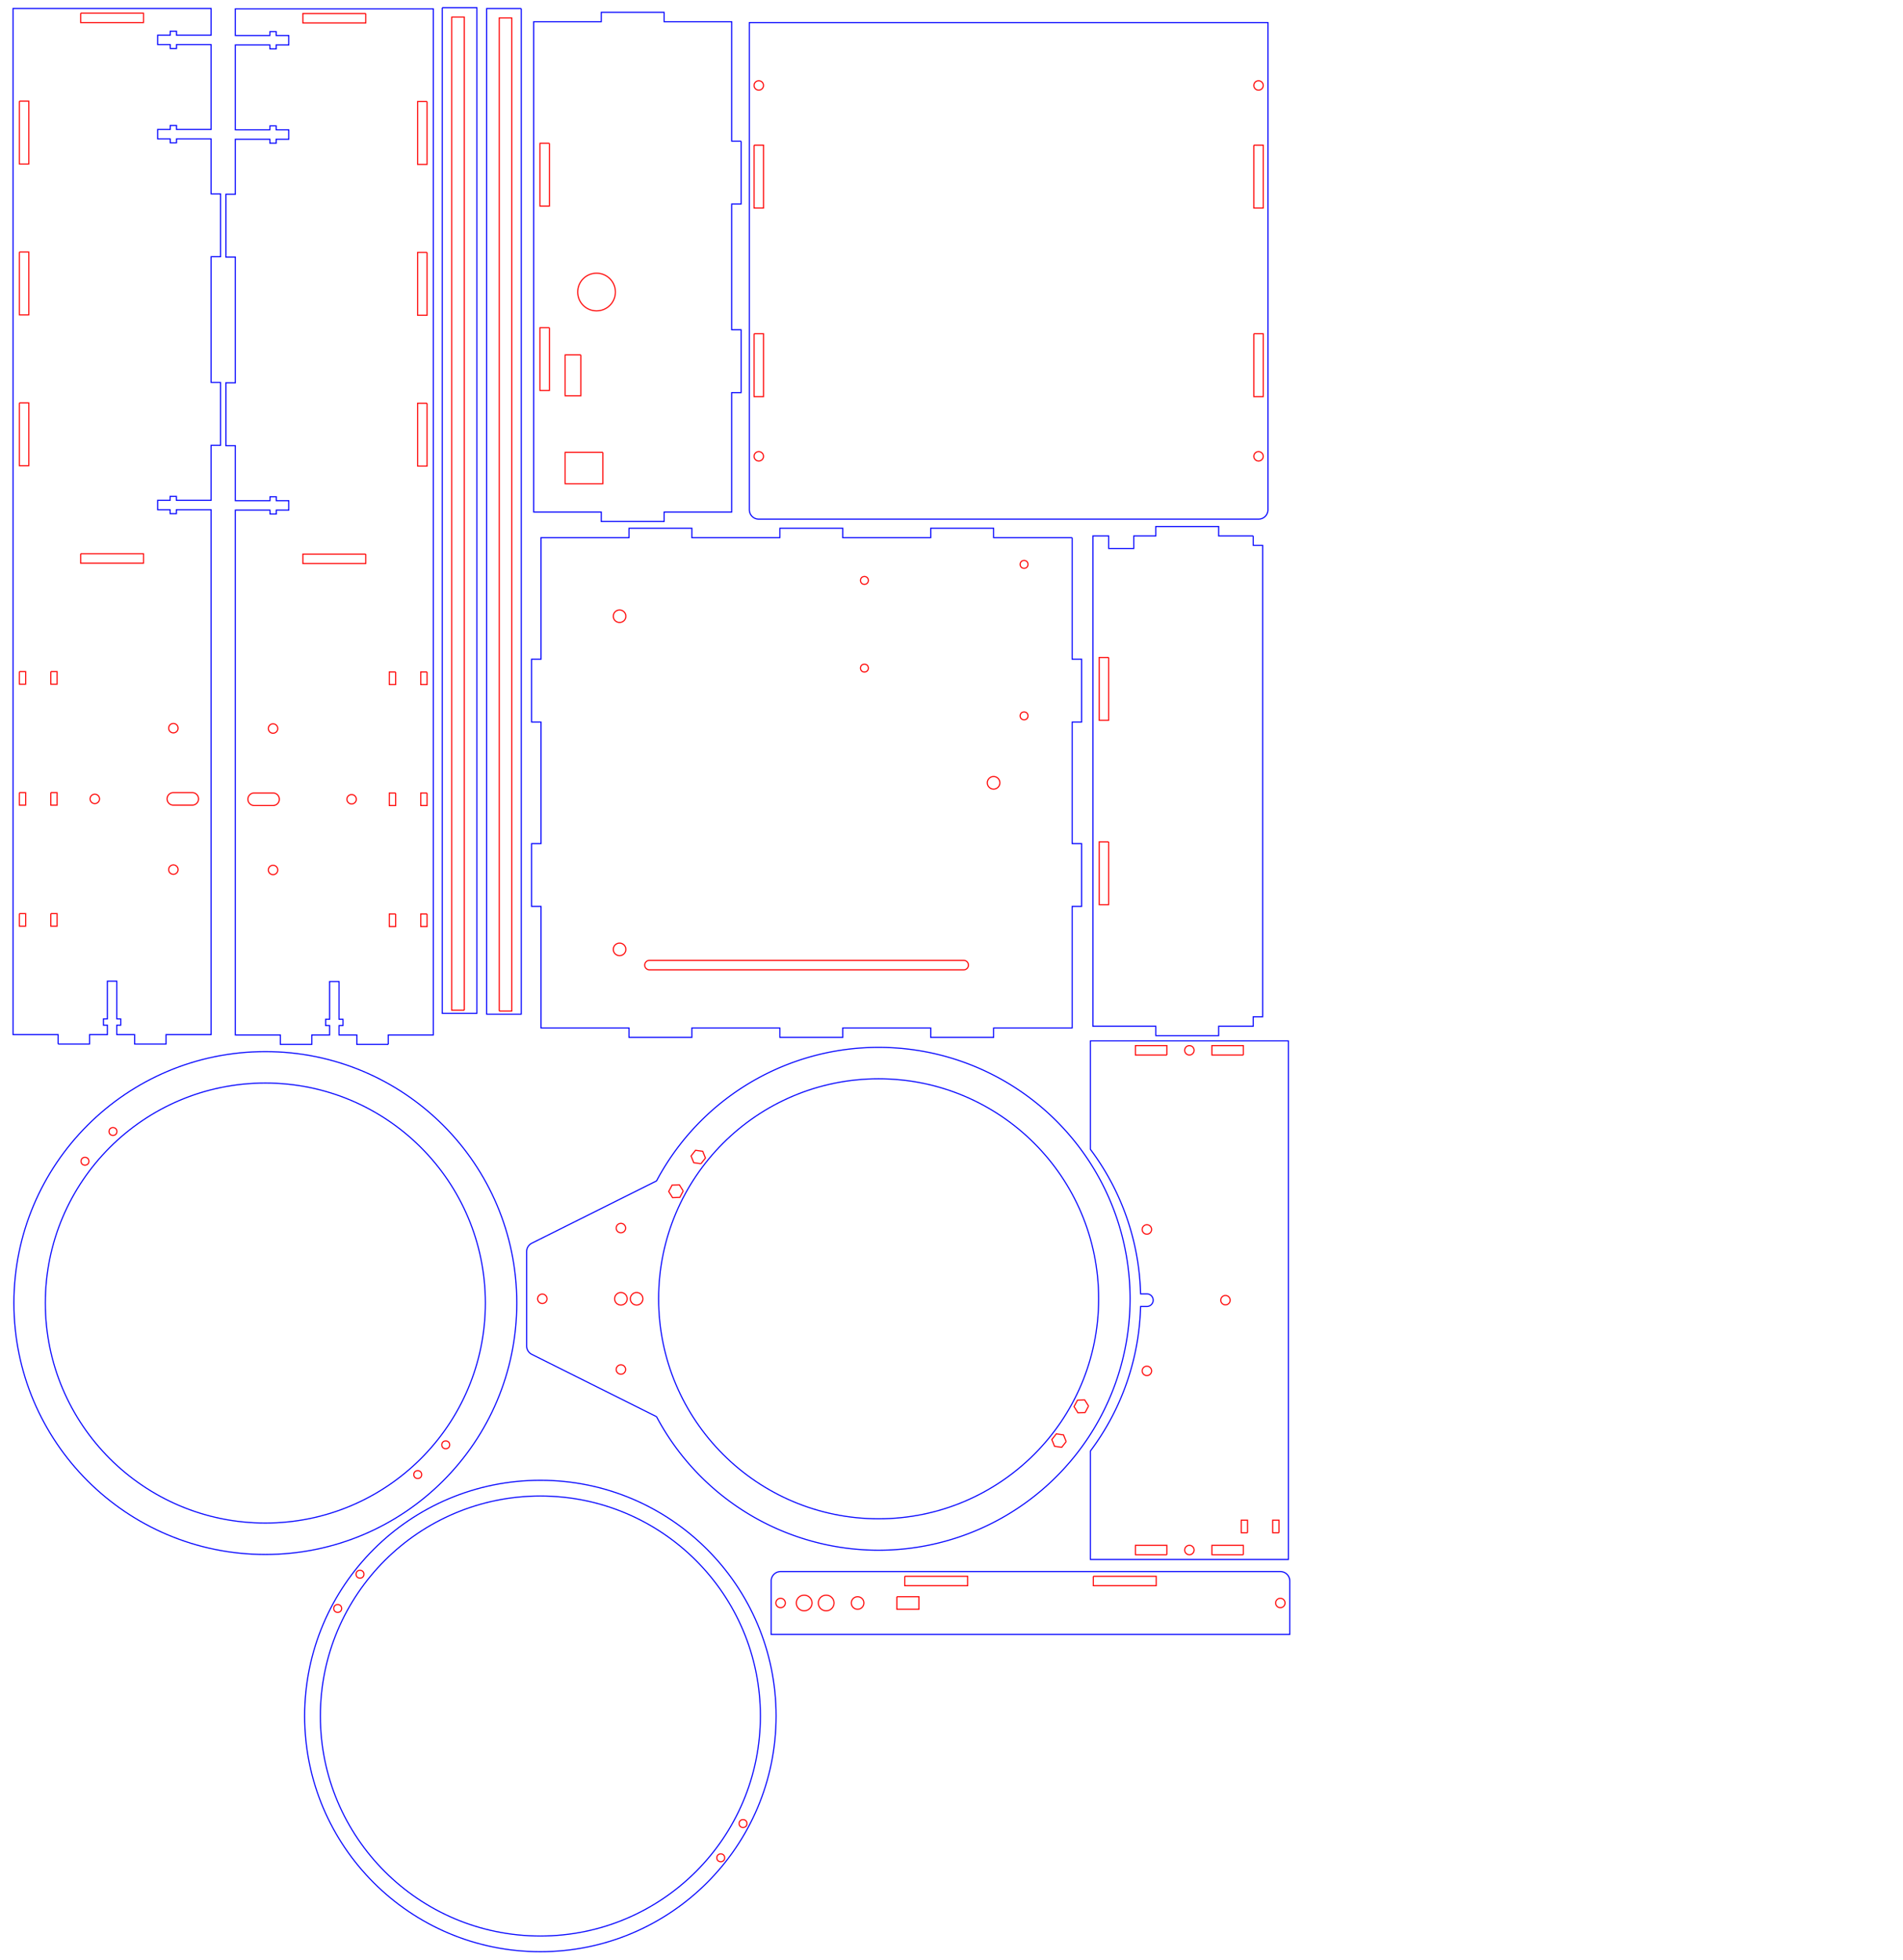 <?xml version="1.0" encoding="UTF-8" standalone="no"?>
<svg
   xmlns:dc="http://purl.org/dc/elements/1.1/"
   xmlns:cc="http://creativecommons.org/ns#"
   xmlns:rdf="http://www.w3.org/1999/02/22-rdf-syntax-ns#"
   xmlns:svg="http://www.w3.org/2000/svg"
   xmlns="http://www.w3.org/2000/svg"
   xmlns:sodipodi="http://sodipodi.sourceforge.net/DTD/sodipodi-0.dtd"
   xmlns:inkscape="http://www.inkscape.org/namespaces/inkscape"
   width="605.463mm"
   height="623.71mm"
   viewBox="0 0 605.463 623.71"
   version="1.1"
   id="svg2"
   inkscape:version="0.91 r13725"
   sodipodi:docname="boitier.svg">
  <defs
     id="defs165" />
  <sodipodi:namedview
     pagecolor="#ffffff"
     bordercolor="#666666"
     borderopacity="1"
     objecttolerance="10"
     gridtolerance="10"
     guidetolerance="10"
     inkscape:pageopacity="0"
     inkscape:pageshadow="2"
     inkscape:window-width="1920"
     inkscape:window-height="993"
     id="namedview163"
     showgrid="false"
     inkscape:zoom="0.30204053"
     inkscape:cx="331.53372"
     inkscape:cy="1192.8288"
     inkscape:window-x="0"
     inkscape:window-y="0"
     inkscape:window-maximized="1"
     inkscape:current-layer="svg2" />
  <path
     inkscape:connector-curvature="0"
     style="fill:none;fill-rule:evenodd;stroke:#0000ff;stroke-width:0.35;stroke-miterlimit:4;stroke-dasharray:none"
     d="m 248.357,500.034 159,0 a 3,3 0 0 1 3,3 l 0,17 -165,0 0,-17 a 3,3 0 0 1 3,-3"
     id="Sketch017_w0000" />
  <circle
     id="circle6"
     style="fill:none;stroke:#ff0000;stroke-width:0.35;stroke-miterlimit:4;stroke-dasharray:none"
     r="2.5"
     cy="-510.034"
     cx="255.857"
     transform="scale(1,-1)" />
  <circle
     id="circle8"
     style="fill:none;stroke:#ff0000;stroke-width:0.35;stroke-miterlimit:4;stroke-dasharray:none"
     r="2.5"
     cy="-510.034"
     cx="262.857"
     transform="scale(1,-1)" />
  <circle
     id="circle10"
     style="fill:none;stroke:#ff0000;stroke-width:0.35;stroke-miterlimit:4;stroke-dasharray:none"
     r="2"
     cy="-510.034"
     cx="272.857"
     transform="scale(1,-1)" />
  <path
     inkscape:connector-curvature="0"
     style="fill:none;fill-rule:evenodd;stroke:#ff0000;stroke-width:0.35;stroke-miterlimit:4;stroke-dasharray:none"
     d="m 285.357,508.034 7,0 0,4 -7,0 0,-4"
     id="Sketch017_w0004" />
  <path
     inkscape:connector-curvature="0"
     style="fill:none;fill-rule:evenodd;stroke:#ff0000;stroke-width:0.35;stroke-miterlimit:4;stroke-dasharray:none"
     d="m 287.857,501.534 20,0 0,3 -20,0 0,-3"
     id="Sketch017_w0005" />
  <path
     inkscape:connector-curvature="0"
     style="fill:none;fill-rule:evenodd;stroke:#ff0000;stroke-width:0.35;stroke-miterlimit:4;stroke-dasharray:none"
     d="m 347.857,501.534 20,0 0,3 -20,0 0,-3"
     id="Sketch017_w0006" />
  <circle
     id="circle15"
     style="fill:none;stroke:#ff0000;stroke-width:0.35;stroke-miterlimit:4;stroke-dasharray:none"
     r="1.5"
     cy="-510.034"
     cx="248.357"
     transform="scale(1,-1)" />
  <circle
     id="circle17"
     style="fill:none;stroke:#ff0000;stroke-width:0.35;stroke-miterlimit:4;stroke-dasharray:none"
     r="1.5"
     cy="-510.034"
     cx="407.357"
     transform="scale(1,-1)" />
  <path
     inkscape:connector-curvature="0"
     style="fill:none;fill-rule:evenodd;stroke:#0000ff;stroke-width:0.35;stroke-miterlimit:4;stroke-dasharray:none"
     d="m 364.894,415.686 -2,0 a 80,80 0 0 1 -15.975,46 l 0,34.5 63,0 0,-165 -63,0 0,34.5 a 80,80 0 0 1 15.975,46 l 2,0 a 2,2 0 0 1 0,4"
     id="Sketch018_w0000" />
  <path
     inkscape:connector-curvature="0"
     style="fill:none;fill-rule:evenodd;stroke:#ff0000;stroke-width:0.35;stroke-miterlimit:4;stroke-dasharray:none"
     d="m 395.586,494.686 -10,0 0,-3 10,0 0,3"
     id="Sketch018_w0001" />
  <path
     inkscape:connector-curvature="0"
     style="fill:none;fill-rule:evenodd;stroke:#ff0000;stroke-width:0.35;stroke-miterlimit:4;stroke-dasharray:none"
     d="m 371.252,494.686 -10,0 0,-3 10,0 0,3"
     id="Sketch018_w0002" />
  <path
     inkscape:connector-curvature="0"
     style="fill:none;fill-rule:evenodd;stroke:#ff0000;stroke-width:0.35;stroke-miterlimit:4;stroke-dasharray:none"
     d="m 395.586,335.686 -10,0 0,-3 10,0 0,3"
     id="Sketch018_w0003" />
  <path
     inkscape:connector-curvature="0"
     style="fill:none;fill-rule:evenodd;stroke:#ff0000;stroke-width:0.35;stroke-miterlimit:4;stroke-dasharray:none"
     d="m 371.252,335.686 -10,0 0,-3 10,0 0,3"
     id="Sketch018_w0004" />
  <circle
     id="circle27"
     style="fill:none;stroke:#ff0000;stroke-width:0.35;stroke-miterlimit:4;stroke-dasharray:none"
     r="1.5"
     cy="493.186"
     cx="-378.419"
     transform="scale(-1,1)" />
  <circle
     id="circle29"
     style="fill:none;stroke:#ff0000;stroke-width:0.35;stroke-miterlimit:4;stroke-dasharray:none"
     r="1.5"
     cy="334.186"
     cx="-378.419"
     transform="scale(-1,1)" />
  <path
     inkscape:connector-curvature="0"
     style="fill:none;fill-rule:evenodd;stroke:#ff0000;stroke-width:0.35;stroke-miterlimit:4;stroke-dasharray:none"
     d="m 406.919,487.686 -2,0 0,-4 2,0 0,4"
     id="Sketch018_w0007" />
  <path
     inkscape:connector-curvature="0"
     style="fill:none;fill-rule:evenodd;stroke:#ff0000;stroke-width:0.35;stroke-miterlimit:4;stroke-dasharray:none"
     d="m 396.919,487.686 -2,0 0,-4 2,0 0,4"
     id="Sketch018_w0008" />
  <circle
     id="circle33"
     style="fill:none;stroke:#ff0000;stroke-width:0.35;stroke-miterlimit:4;stroke-dasharray:none"
     r="1.5"
     cy="413.686"
     cx="-389.894"
     transform="scale(-1,1)" />
  <circle
     id="circle35"
     style="fill:none;stroke:#ff0000;stroke-width:0.35;stroke-miterlimit:4;stroke-dasharray:none"
     r="1.5"
     cy="436.186"
     cx="-364.894"
     transform="scale(-1,1)" />
  <circle
     id="circle37"
     style="fill:none;stroke:#ff0000;stroke-width:0.35;stroke-miterlimit:4;stroke-dasharray:none"
     r="1.5"
     cy="391.186"
     cx="-364.894"
     transform="scale(-1,1)" />
  <path
     inkscape:connector-curvature="0"
     style="fill:none;fill-rule:evenodd;stroke:#0000ff;stroke-width:0.35;stroke-miterlimit:4;stroke-dasharray:none"
     d="m 165.835,2.708 -11,0 0,320 11,0 0,-320"
     id="Sketch008_w0000" />
  <path
     inkscape:connector-curvature="0"
     style="fill:none;fill-rule:evenodd;stroke:#ff0000;stroke-width:0.35;stroke-miterlimit:4;stroke-dasharray:none"
     d="m 158.835,321.708 4,0 0,-316 -4,0 0,316"
     id="Sketch008_w0001" />
  <path
     inkscape:connector-curvature="0"
     style="fill:none;fill-rule:evenodd;stroke:#ff0000;stroke-width:0.35;stroke-miterlimit:4;stroke-dasharray:none"
     d="m 306.625,308.574 a 1.5,1.5 0 0 0 0,-3 l -100,0 a 1.5,1.5 0 1 0 0,3 l 100,0"
     id="Sketch007_w0000" />
  <path
     inkscape:connector-curvature="0"
     style="fill:none;fill-rule:evenodd;stroke:#0000ff;stroke-width:0.35;stroke-miterlimit:4;stroke-dasharray:none"
     d="m 341.125,171.074 -25,0 0,-3 -20,0 0,3 -28,0 0,-3 -20,0 0,3 -28,0 0,-3 -20,0 0,3 -28,0 0,38.667 -3,0 0,20 3,0 0,38.667 -3,0 0,20 3,0 0,38.667 28,0 0,3 20,0 0,-3 28,0 0,3 20,0 0,-3 28,0 0,3 20,0 0,-3 25,0 0,-38.667 3,0 0,-20 -3,0 0,-38.667 3,0 0,-20 -3,0 0,-38.667"
     id="Sketch007_w0001" />
  <ellipse
     id="circle49"
     style="fill:none;stroke:#ff0000;stroke-width:0.35;stroke-miterlimit:4;stroke-dasharray:none"
     cy="275.025"
     cx="184.674"
     transform="matrix(0,1,1,0,0,0)"
     rx="1.25"
     ry="1.25" />
  <ellipse
     id="circle51"
     style="fill:none;stroke:#ff0000;stroke-width:0.35;stroke-miterlimit:4;stroke-dasharray:none"
     cy="275.025"
     cx="212.574"
     transform="matrix(0,1,1,0,0,0)"
     rx="1.25"
     ry="1.25" />
  <ellipse
     id="circle53"
     style="fill:none;stroke:#ff0000;stroke-width:0.35;stroke-miterlimit:4;stroke-dasharray:none"
     cy="325.825"
     cx="227.774"
     transform="matrix(0,1,1,0,0,0)"
     rx="1.25"
     ry="1.25" />
  <ellipse
     id="circle55"
     style="fill:none;stroke:#ff0000;stroke-width:0.35;stroke-miterlimit:4;stroke-dasharray:none"
     cy="325.825"
     cx="179.574"
     transform="matrix(0,1,1,0,0,0)"
     rx="1.25"
     ry="1.25" />
  <ellipse
     id="circle57"
     style="fill:none;stroke:#ff0000;stroke-width:0.35;stroke-miterlimit:4;stroke-dasharray:none"
     cy="316.125"
     cx="249.074"
     transform="matrix(0,1,1,0,0,0)"
     rx="2"
     ry="2" />
  <ellipse
     id="circle59"
     style="fill:none;stroke:#ff0000;stroke-width:0.35;stroke-miterlimit:4;stroke-dasharray:none"
     cy="197.125"
     cx="196.074"
     transform="matrix(0,1,1,0,0,0)"
     rx="2"
     ry="2" />
  <ellipse
     id="circle61"
     style="fill:none;stroke:#ff0000;stroke-width:0.35;stroke-miterlimit:4;stroke-dasharray:none"
     cy="197.125"
     cx="302.074"
     transform="matrix(0,1,1,0,0,0)"
     rx="2"
     ry="2" />
  <path
     inkscape:connector-curvature="0"
     style="fill:none;fill-rule:evenodd;stroke:#0000ff;stroke-width:0.35;stroke-miterlimit:4;stroke-dasharray:none"
     d="m 398.731,170.523 0,3 3,0 0,150 -3,0 0,3 -11,0 0,3 -20,0 0,-3 -20,0 0,-156 5,0 0,4 8,0 0,-4 7,0 0,-3 20,0 0,3 11,0"
     id="Sketch006_w0000" />
  <path
     inkscape:connector-curvature="0"
     style="fill:none;fill-rule:evenodd;stroke:#ff0000;stroke-width:0.35;stroke-miterlimit:4;stroke-dasharray:none"
     d="m 352.731,209.19 0,20 -3,0 0,-20 3,0"
     id="Sketch006_w0001" />
  <path
     inkscape:connector-curvature="0"
     style="fill:none;fill-rule:evenodd;stroke:#ff0000;stroke-width:0.35;stroke-miterlimit:4;stroke-dasharray:none"
     d="m 352.731,267.856 0,20 -3,0 0,-20 3,0"
     id="Sketch006_w0002" />
  <path
     inkscape:connector-curvature="0"
     style="fill:none;fill-rule:evenodd;stroke:#0000ff;stroke-width:0.35;stroke-miterlimit:4;stroke-dasharray:none"
     d="m 235.798,44.921 0,20 -3,0 0,40 3,0 0,20 -3,0 0,38 -21.5,0 0,3 -20,0 0,-3 -21.5,0 0,-156 21.5,0 0,-3 20,0 0,3 21.5,0 0,38 3,0"
     id="Sketch005_w0000" />
  <path
     inkscape:connector-curvature="0"
     style="fill:none;fill-rule:evenodd;stroke:#ff0000;stroke-width:0.35;stroke-miterlimit:4;stroke-dasharray:none"
     d="m 191.798,143.921 0,10 -12,0 0,-10 12,0"
     id="Sketch005_w0001" />
  <path
     inkscape:connector-curvature="0"
     style="fill:none;fill-rule:evenodd;stroke:#ff0000;stroke-width:0.35;stroke-miterlimit:4;stroke-dasharray:none"
     d="m 174.798,45.587 0,20 -3,0 0,-20 3,0"
     id="Sketch005_w0002" />
  <path
     inkscape:connector-curvature="0"
     style="fill:none;fill-rule:evenodd;stroke:#ff0000;stroke-width:0.35;stroke-miterlimit:4;stroke-dasharray:none"
     d="m 174.798,104.254 0,20 -3,0 0,-20 3,0"
     id="Sketch005_w0003" />
  <path
     inkscape:connector-curvature="0"
     style="fill:none;fill-rule:evenodd;stroke:#ff0000;stroke-width:0.35;stroke-miterlimit:4;stroke-dasharray:none"
     d="m 184.798,112.921 0,13 -5,0 0,-13 5,0"
     id="Sketch005_w0004" />
  <ellipse
     id="circle77"
     style="fill:none;stroke:#ff0000;stroke-width:0.35;stroke-miterlimit:4;stroke-dasharray:none"
     cy="189.798"
     cx="92.921"
     transform="matrix(0,1,1,0,0,0)"
     rx="6"
     ry="6" />
  <path
     inkscape:connector-curvature="0"
     style="fill:none;fill-rule:evenodd;stroke:#0000ff;stroke-width:0.35;stroke-miterlimit:4;stroke-dasharray:none"
     d="m 238.416,162.188 0,-155 165,0 0,155 a 3,3 0 0 1 -3,3 l -159,0 a 3,3 0 0 1 -3,-3"
     id="Sketch004_w0000" />
  <path
     inkscape:connector-curvature="0"
     style="fill:none;fill-rule:evenodd;stroke:#ff0000;stroke-width:0.35;stroke-miterlimit:4;stroke-dasharray:none"
     d="m 239.916,46.188 3,0 0,20 -3,0 0,-20"
     id="Sketch004_w0001" />
  <path
     inkscape:connector-curvature="0"
     style="fill:none;fill-rule:evenodd;stroke:#ff0000;stroke-width:0.35;stroke-miterlimit:4;stroke-dasharray:none"
     d="m 239.916,106.188 3,0 0,20 -3,0 0,-20"
     id="Sketch004_w0002" />
  <path
     inkscape:connector-curvature="0"
     style="fill:none;fill-rule:evenodd;stroke:#ff0000;stroke-width:0.35;stroke-miterlimit:4;stroke-dasharray:none"
     d="m 398.916,46.188 3,0 0,20 -3,0 0,-20"
     id="Sketch004_w0003" />
  <path
     inkscape:connector-curvature="0"
     style="fill:none;fill-rule:evenodd;stroke:#ff0000;stroke-width:0.35;stroke-miterlimit:4;stroke-dasharray:none"
     d="m 398.916,106.188 3,0 0,20 -3,0 0,-20"
     id="Sketch004_w0004" />
  <circle
     id="circle87"
     style="fill:none;stroke:#ff0000;stroke-width:0.35;stroke-miterlimit:4;stroke-dasharray:none"
     r="1.5"
     cy="-145.188"
     cx="241.416"
     transform="scale(1,-1)" />
  <circle
     id="circle89"
     style="fill:none;stroke:#ff0000;stroke-width:0.35;stroke-miterlimit:4;stroke-dasharray:none"
     r="1.5"
     cy="-27.188"
     cx="241.416"
     transform="scale(1,-1)" />
  <circle
     id="circle91"
     style="fill:none;stroke:#ff0000;stroke-width:0.35;stroke-miterlimit:4;stroke-dasharray:none"
     r="1.5"
     cy="-27.188"
     cx="400.416"
     transform="scale(1,-1)" />
  <circle
     id="circle93"
     style="fill:none;stroke:#ff0000;stroke-width:0.35;stroke-miterlimit:4;stroke-dasharray:none"
     r="1.5"
     cy="-145.188"
     cx="400.416"
     transform="scale(1,-1)" />
  <circle
     id="circle98"
     style="fill:none;stroke:#0000ff;stroke-width:0.35;stroke-miterlimit:4;stroke-dasharray:none"
     r="75"
     cy="-545.997"
     cx="171.925"
     transform="scale(1,-1)" />
  <circle
     id="circle100"
     style="fill:none;stroke:#0000ff;stroke-width:0.35;stroke-miterlimit:4;stroke-dasharray:none"
     r="70"
     cy="-545.997"
     cx="171.925"
     transform="scale(1,-1)" />
  <circle
     id="circle117"
     style="fill:none;stroke:#ff0000;stroke-width:0.35;stroke-miterlimit:4;stroke-dasharray:none"
     r="1.25"
     cy="-511.778"
     cx="107.442"
     transform="scale(1,-1)" />
  <circle
     id="circle119"
     style="fill:none;stroke:#ff0000;stroke-width:0.35;stroke-miterlimit:4;stroke-dasharray:none"
     r="1.25"
     cy="-500.883"
     cx="114.534"
     transform="scale(1,-1)" />
  <circle
     id="circle121"
     style="fill:none;stroke:#ff0000;stroke-width:0.35;stroke-miterlimit:4;stroke-dasharray:none"
     r="1.25"
     cy="-591.111"
     cx="229.316"
     transform="scale(1,-1)" />
  <circle
     id="circle123"
     style="fill:none;stroke:#ff0000;stroke-width:0.35;stroke-miterlimit:4;stroke-dasharray:none"
     r="1.25"
     cy="-580.216"
     cx="236.408"
     transform="scale(1,-1)" />
  <circle
     id="circle102"
     style="fill:none;stroke:#0000ff;stroke-width:0.35;stroke-miterlimit:4;stroke-dasharray:none"
     r="70"
     cy="-414.598"
     cx="84.423"
     transform="scale(1,-1)" />
  <circle
     id="circle104"
     style="fill:none;stroke:#0000ff;stroke-width:0.35;stroke-miterlimit:4;stroke-dasharray:none"
     r="80"
     cy="-414.598"
     cx="84.423"
     transform="scale(1,-1)" />
  <circle
     id="circle125"
     style="fill:none;stroke:#ff0000;stroke-width:0.35;stroke-miterlimit:4;stroke-dasharray:none"
     r="1.25"
     cy="-369.485"
     cx="27.032"
     transform="scale(1,-1)" />
  <circle
     id="circle127"
     style="fill:none;stroke:#ff0000;stroke-width:0.35;stroke-miterlimit:4;stroke-dasharray:none"
     r="1.25"
     cy="-360.02"
     cx="35.944"
     transform="scale(1,-1)" />
  <circle
     id="circle129"
     style="fill:none;stroke:#ff0000;stroke-width:0.35;stroke-miterlimit:4;stroke-dasharray:none"
     r="1.25"
     cy="-469.177"
     cx="132.902"
     transform="scale(1,-1)" />
  <circle
     id="circle131"
     style="fill:none;stroke:#ff0000;stroke-width:0.35;stroke-miterlimit:4;stroke-dasharray:none"
     r="1.25"
     cy="-459.712"
     cx="141.814"
     transform="scale(1,-1)" />
  <circle
     id="circle106"
     style="fill:none;stroke:#0000ff;stroke-width:0.35;stroke-miterlimit:4;stroke-dasharray:none"
     r="70"
     cy="-413.245"
     cx="279.547"
     transform="scale(1,-1)" />
  <path
     inkscape:connector-curvature="0"
     style="fill:none;fill-rule:evenodd;stroke:#0000ff;stroke-width:0.35;stroke-miterlimit:4;stroke-dasharray:none"
     d="m 208.88,450.745 a 80,80 0 1 0 0,-75 l -39.674,19.816 a 3,3 0 0 0 -1.659,2.684 l 0,30 a 3,3 0 0 0 1.659,2.684 l 39.674,19.816"
     id="Sketch001_w0005" />
  <circle
     id="circle109"
     style="fill:none;stroke:#ff0000;stroke-width:0.35;stroke-miterlimit:4;stroke-dasharray:none"
     r="2"
     cy="-413.245"
     cx="202.547"
     transform="scale(1,-1)" />
  <circle
     id="circle111"
     style="fill:none;stroke:#ff0000;stroke-width:0.35;stroke-miterlimit:4;stroke-dasharray:none"
     r="2"
     cy="-413.245"
     cx="197.547"
     transform="scale(1,-1)" />
  <path
     inkscape:connector-curvature="0"
     style="fill:none;fill-rule:evenodd;stroke:#ff0000;stroke-width:0.35;stroke-miterlimit:4;stroke-dasharray:none"
     d="m 217.371,378.944 -1.225,-1.957 -2.308,0.083 -1.083,2.04 1.225,1.957 2.308,-0.083 1.083,-2.04"
     id="Sketch001_w0008" />
  <path
     inkscape:connector-curvature="0"
     style="fill:none;fill-rule:evenodd;stroke:#ff0000;stroke-width:0.35;stroke-miterlimit:4;stroke-dasharray:none"
     d="m 223.014,370.275 1.427,-1.816 -0.859,-2.144 -2.286,-0.328 -1.427,1.816 0.859,2.144 2.286,0.328"
     id="Sketch001_w0009" />
  <path
     inkscape:connector-curvature="0"
     style="fill:none;fill-rule:evenodd;stroke:#ff0000;stroke-width:0.35;stroke-miterlimit:4;stroke-dasharray:none"
     d="m 346.338,447.381 -1.225,-1.957 -2.308,0.083 -1.083,2.04 1.225,1.957 2.308,-0.083 1.083,-2.04"
     id="Sketch001_w0010" />
  <path
     inkscape:connector-curvature="0"
     style="fill:none;fill-rule:evenodd;stroke:#ff0000;stroke-width:0.35;stroke-miterlimit:4;stroke-dasharray:none"
     d="m 339.224,458.687 -0.859,-2.144 -2.286,-0.328 -1.427,1.816 0.859,2.144 2.286,0.328 1.427,-1.816"
     id="Sketch001_w0011" />
  <circle
     id="circle133"
     style="fill:none;stroke:#ff0000;stroke-width:0.35;stroke-miterlimit:4;stroke-dasharray:none"
     r="1.5"
     cy="-390.745"
     cx="197.547"
     transform="scale(1,-1)" />
  <circle
     id="circle135"
     style="fill:none;stroke:#ff0000;stroke-width:0.35;stroke-miterlimit:4;stroke-dasharray:none"
     r="1.5"
     cy="-435.745"
     cx="197.547"
     transform="scale(1,-1)" />
  <circle
     id="circle137"
     style="fill:none;stroke:#ff0000;stroke-width:0.35;stroke-miterlimit:4;stroke-dasharray:none"
     r="1.5"
     cy="-413.245"
     cx="172.547"
     transform="scale(1,-1)" />
  <path
     inkscape:connector-curvature="0"
     style="fill:none;fill-rule:evenodd;stroke:#0000ff;stroke-width:0.35;stroke-miterlimit:4;stroke-dasharray:none"
     d="m 18.494,332.188 10,0 0,-3 5.667,0 0,-3 -1.25,0 0,-2 1.25,0 0,-12 3,0 0,12 1.25,0 0,2 -1.25,0 0,3 5.667,0 0,3 10,0 0,-3 14.333,0 0,-167 -11.034,0 0,1.25 -2,0 0,-1.25 -3.966,0 0,-3 3.966,0 0,-1.25 2,0 0,1.25 11.034,0 0,-17.5 3,0 0,-20 -3,0 0,-40 3,0 0,-20 -3,0 0,-17.5 -11,0 0,1.25 -2,0 0,-1.25 -4,0 0,-3 4,0 0,-1.25 2,0 0,1.25 11,0 0,-27 -11,0 0,1.25 -2,0 0,-1.25 -4,0 0,-3 4,0 0,-1.25 2,0 0,1.25 11,0 0,-8.5 -63,0 0,326.5 14.333,0 0,3"
     id="Sketch_w0000" />
  <path
     inkscape:connector-curvature="0"
     style="fill:none;fill-rule:evenodd;stroke:#ff0000;stroke-width:0.35;stroke-miterlimit:4;stroke-dasharray:none"
     d="m 25.661,176.188 20,0 0,3 -20,0 0,-3"
     id="Sketch_w0001" />
  <path
     inkscape:connector-curvature="0"
     style="fill:none;fill-rule:evenodd;stroke:#ff0000;stroke-width:0.35;stroke-miterlimit:4;stroke-dasharray:none"
     d="m 25.661,4.188 0,3 20,0 0,-3 -20,0"
     id="Sketch_w0002" />
  <path
     inkscape:connector-curvature="0"
     style="fill:none;fill-rule:evenodd;stroke:#ff0000;stroke-width:0.35;stroke-miterlimit:4;stroke-dasharray:none"
     d="m 6.161,32.188 3,0 0,20 -3,0 0,-20"
     id="Sketch_w0003" />
  <path
     inkscape:connector-curvature="0"
     style="fill:none;fill-rule:evenodd;stroke:#ff0000;stroke-width:0.35;stroke-miterlimit:4;stroke-dasharray:none"
     d="m 6.161,80.188 3,0 0,20 -3,0 0,-20"
     id="Sketch_w0004" />
  <path
     inkscape:connector-curvature="0"
     style="fill:none;fill-rule:evenodd;stroke:#ff0000;stroke-width:0.35;stroke-miterlimit:4;stroke-dasharray:none"
     d="m 6.161,128.188 3,0 0,20 -3,0 0,-20"
     id="Sketch_w0005" />
  <path
     inkscape:connector-curvature="0"
     style="fill:none;fill-rule:evenodd;stroke:#ff0000;stroke-width:0.35;stroke-miterlimit:4;stroke-dasharray:none"
     d="m 6.161,213.688 2,0 0,4 -2,0 0,-4"
     id="Sketch_w0006" />
  <path
     inkscape:connector-curvature="0"
     style="fill:none;fill-rule:evenodd;stroke:#ff0000;stroke-width:0.35;stroke-miterlimit:4;stroke-dasharray:none"
     d="m 6.161,252.188 2,0 0,4 -2,0 0,-4"
     id="Sketch_w0007" />
  <path
     inkscape:connector-curvature="0"
     style="fill:none;fill-rule:evenodd;stroke:#ff0000;stroke-width:0.35;stroke-miterlimit:4;stroke-dasharray:none"
     d="m 6.161,290.688 2,0 0,4 -2,0 0,-4"
     id="Sketch_w0008" />
  <path
     inkscape:connector-curvature="0"
     style="fill:none;fill-rule:evenodd;stroke:#ff0000;stroke-width:0.35;stroke-miterlimit:4;stroke-dasharray:none"
     d="m 16.161,213.688 2,0 0,4 -2,0 0,-4"
     id="Sketch_w0009" />
  <path
     inkscape:connector-curvature="0"
     style="fill:none;fill-rule:evenodd;stroke:#ff0000;stroke-width:0.35;stroke-miterlimit:4;stroke-dasharray:none"
     d="m 16.161,252.188 2,0 0,4 -2,0 0,-4"
     id="Sketch_w0010" />
  <path
     inkscape:connector-curvature="0"
     style="fill:none;fill-rule:evenodd;stroke:#ff0000;stroke-width:0.35;stroke-miterlimit:4;stroke-dasharray:none"
     d="m 16.161,290.688 2,0 0,4 -2,0 0,-4"
     id="Sketch_w0011" />
  <circle
     id="circle154"
     style="fill:none;stroke:#ff0000;stroke-width:0.35;stroke-miterlimit:4;stroke-dasharray:none"
     r="1.5"
     cy="-254.188"
     cx="30.161"
     transform="scale(1,-1)" />
  <circle
     id="circle156"
     style="fill:none;stroke:#ff0000;stroke-width:0.35;stroke-miterlimit:4;stroke-dasharray:none"
     r="1.5"
     cy="-231.688"
     cx="55.161"
     transform="scale(1,-1)" />
  <circle
     id="circle158"
     style="fill:none;stroke:#ff0000;stroke-width:0.35;stroke-miterlimit:4;stroke-dasharray:none"
     r="1.5"
     cy="-276.688"
     cx="55.161"
     transform="scale(1,-1)" />
  <path
     inkscape:connector-curvature="0"
     style="fill:none;fill-rule:evenodd;stroke:#ff0000;stroke-width:0.35;stroke-miterlimit:4;stroke-dasharray:none"
     d="m 55.161,252.188 a 2,2 0 1 0 0,4 l 6,0 a 2,2 0 0 0 0,-4 l -6,0"
     id="Sketch_w0015" />
  <path
     style="fill:none;fill-rule:evenodd;stroke:#0000ff;stroke-width:0.35;stroke-miterlimit:4;stroke-dasharray:none"
     d="m 140.72,2.435 11,0 0,320 -11,0 0,-320"
     id="Sketch008_w0000-6"
     inkscape:connector-curvature="0" />
  <path
     style="fill:none;fill-rule:evenodd;stroke:#ff0000;stroke-width:0.35;stroke-miterlimit:4;stroke-dasharray:none"
     d="m 147.72,321.435 -4,0 0,-316 4,0 0,316"
     id="Sketch008_w0001-7"
     inkscape:connector-curvature="0" />
  <path
     style="fill:none;fill-rule:evenodd;stroke:#0000ff;stroke-width:0.35;stroke-miterlimit:4;stroke-dasharray:none"
     d="m 123.537,332.306 -10,0 0,-3 -5.667,0 0,-3 1.25,0 0,-2 -1.25,0 0,-12 -3,0 0,12 -1.25,0 0,2 1.25,0 0,3 -5.667,0 0,3 -10,0 0,-3 -14.333,0 0,-167 11.034,0 0,1.25 2,0 0,-1.25 3.966,0 0,-3 -3.966,0 0,-1.25 -2,0 0,1.25 -11.034,0 0,-17.5 -3,0 0,-20 3,0 0,-40 -3,0 0,-20 3,0 0,-17.5 11,0 0,1.25 2,0 0,-1.25 4,0 0,-3 -4,0 0,-1.25 -2,0 0,1.25 -11,0 0,-27 11,0 0,1.25 2,0 0,-1.25 4,0 0,-3 -4,0 0,-1.25 -2,0 0,1.25 -11,0 0,-8.5 63,0 0,326.5 -14.333,0 0,3"
     id="Sketch_w0000-5"
     inkscape:connector-curvature="0" />
  <path
     style="fill:none;fill-rule:evenodd;stroke:#ff0000;stroke-width:0.35;stroke-miterlimit:4;stroke-dasharray:none"
     d="m 116.371,176.306 -20,0 0,3 20,0 0,-3"
     id="Sketch_w0001-6"
     inkscape:connector-curvature="0" />
  <path
     style="fill:none;fill-rule:evenodd;stroke:#ff0000;stroke-width:0.35;stroke-miterlimit:4;stroke-dasharray:none"
     d="m 116.371,4.306 0,3 -20,0 0,-3 20,0"
     id="Sketch_w0002-2"
     inkscape:connector-curvature="0" />
  <path
     style="fill:none;fill-rule:evenodd;stroke:#ff0000;stroke-width:0.35;stroke-miterlimit:4;stroke-dasharray:none"
     d="m 135.871,32.306 -3,0 0,20 3,0 0,-20"
     id="Sketch_w0003-9"
     inkscape:connector-curvature="0" />
  <path
     style="fill:none;fill-rule:evenodd;stroke:#ff0000;stroke-width:0.35;stroke-miterlimit:4;stroke-dasharray:none"
     d="m 135.871,80.306 -3,0 0,20 3,0 0,-20"
     id="Sketch_w0004-1"
     inkscape:connector-curvature="0" />
  <path
     style="fill:none;fill-rule:evenodd;stroke:#ff0000;stroke-width:0.35;stroke-miterlimit:4;stroke-dasharray:none"
     d="m 135.871,128.306 -3,0 0,20 3,0 0,-20"
     id="Sketch_w0005-2"
     inkscape:connector-curvature="0" />
  <path
     style="fill:none;fill-rule:evenodd;stroke:#ff0000;stroke-width:0.35;stroke-miterlimit:4;stroke-dasharray:none"
     d="m 135.871,213.806 -2,0 0,4 2,0 0,-4"
     id="Sketch_w0006-7"
     inkscape:connector-curvature="0" />
  <path
     style="fill:none;fill-rule:evenodd;stroke:#ff0000;stroke-width:0.35;stroke-miterlimit:4;stroke-dasharray:none"
     d="m 135.871,252.306 -2,0 0,4 2,0 0,-4"
     id="Sketch_w0007-0"
     inkscape:connector-curvature="0" />
  <path
     style="fill:none;fill-rule:evenodd;stroke:#ff0000;stroke-width:0.35;stroke-miterlimit:4;stroke-dasharray:none"
     d="m 135.871,290.806 -2,0 0,4 2,0 0,-4"
     id="Sketch_w0008-9"
     inkscape:connector-curvature="0" />
  <path
     style="fill:none;fill-rule:evenodd;stroke:#ff0000;stroke-width:0.35;stroke-miterlimit:4;stroke-dasharray:none"
     d="m 125.871,213.806 -2,0 0,4 2,0 0,-4"
     id="Sketch_w0009-3"
     inkscape:connector-curvature="0" />
  <path
     style="fill:none;fill-rule:evenodd;stroke:#ff0000;stroke-width:0.35;stroke-miterlimit:4;stroke-dasharray:none"
     d="m 125.871,252.306 -2,0 0,4 2,0 0,-4"
     id="Sketch_w0010-6"
     inkscape:connector-curvature="0" />
  <path
     style="fill:none;fill-rule:evenodd;stroke:#ff0000;stroke-width:0.35;stroke-miterlimit:4;stroke-dasharray:none"
     d="m 125.871,290.806 -2,0 0,4 2,0 0,-4"
     id="Sketch_w0011-0"
     inkscape:connector-curvature="0" />
  <circle
     id="circle154-6"
     style="fill:none;stroke:#ff0000;stroke-width:0.35;stroke-miterlimit:4;stroke-dasharray:none"
     r="1.5"
     cy="-254.306"
     cx="-111.871"
     transform="scale(-1,-1)" />
  <circle
     id="circle156-2"
     style="fill:none;stroke:#ff0000;stroke-width:0.35;stroke-miterlimit:4;stroke-dasharray:none"
     r="1.5"
     cy="-231.806"
     cx="-86.871"
     transform="scale(-1,-1)" />
  <circle
     id="circle158-6"
     style="fill:none;stroke:#ff0000;stroke-width:0.35;stroke-miterlimit:4;stroke-dasharray:none"
     r="1.5"
     cy="-276.806"
     cx="-86.871"
     transform="scale(-1,-1)" />
  <path
     style="fill:none;fill-rule:evenodd;stroke:#ff0000;stroke-width:0.35;stroke-miterlimit:4;stroke-dasharray:none"
     d="m 86.871,252.306 a 2,2 0 0 1 0,4 l -6,0 a 2,2 0 1 1 0,-4 l 6,0"
     id="Sketch_w0015-1"
     inkscape:connector-curvature="0" />
</svg>
